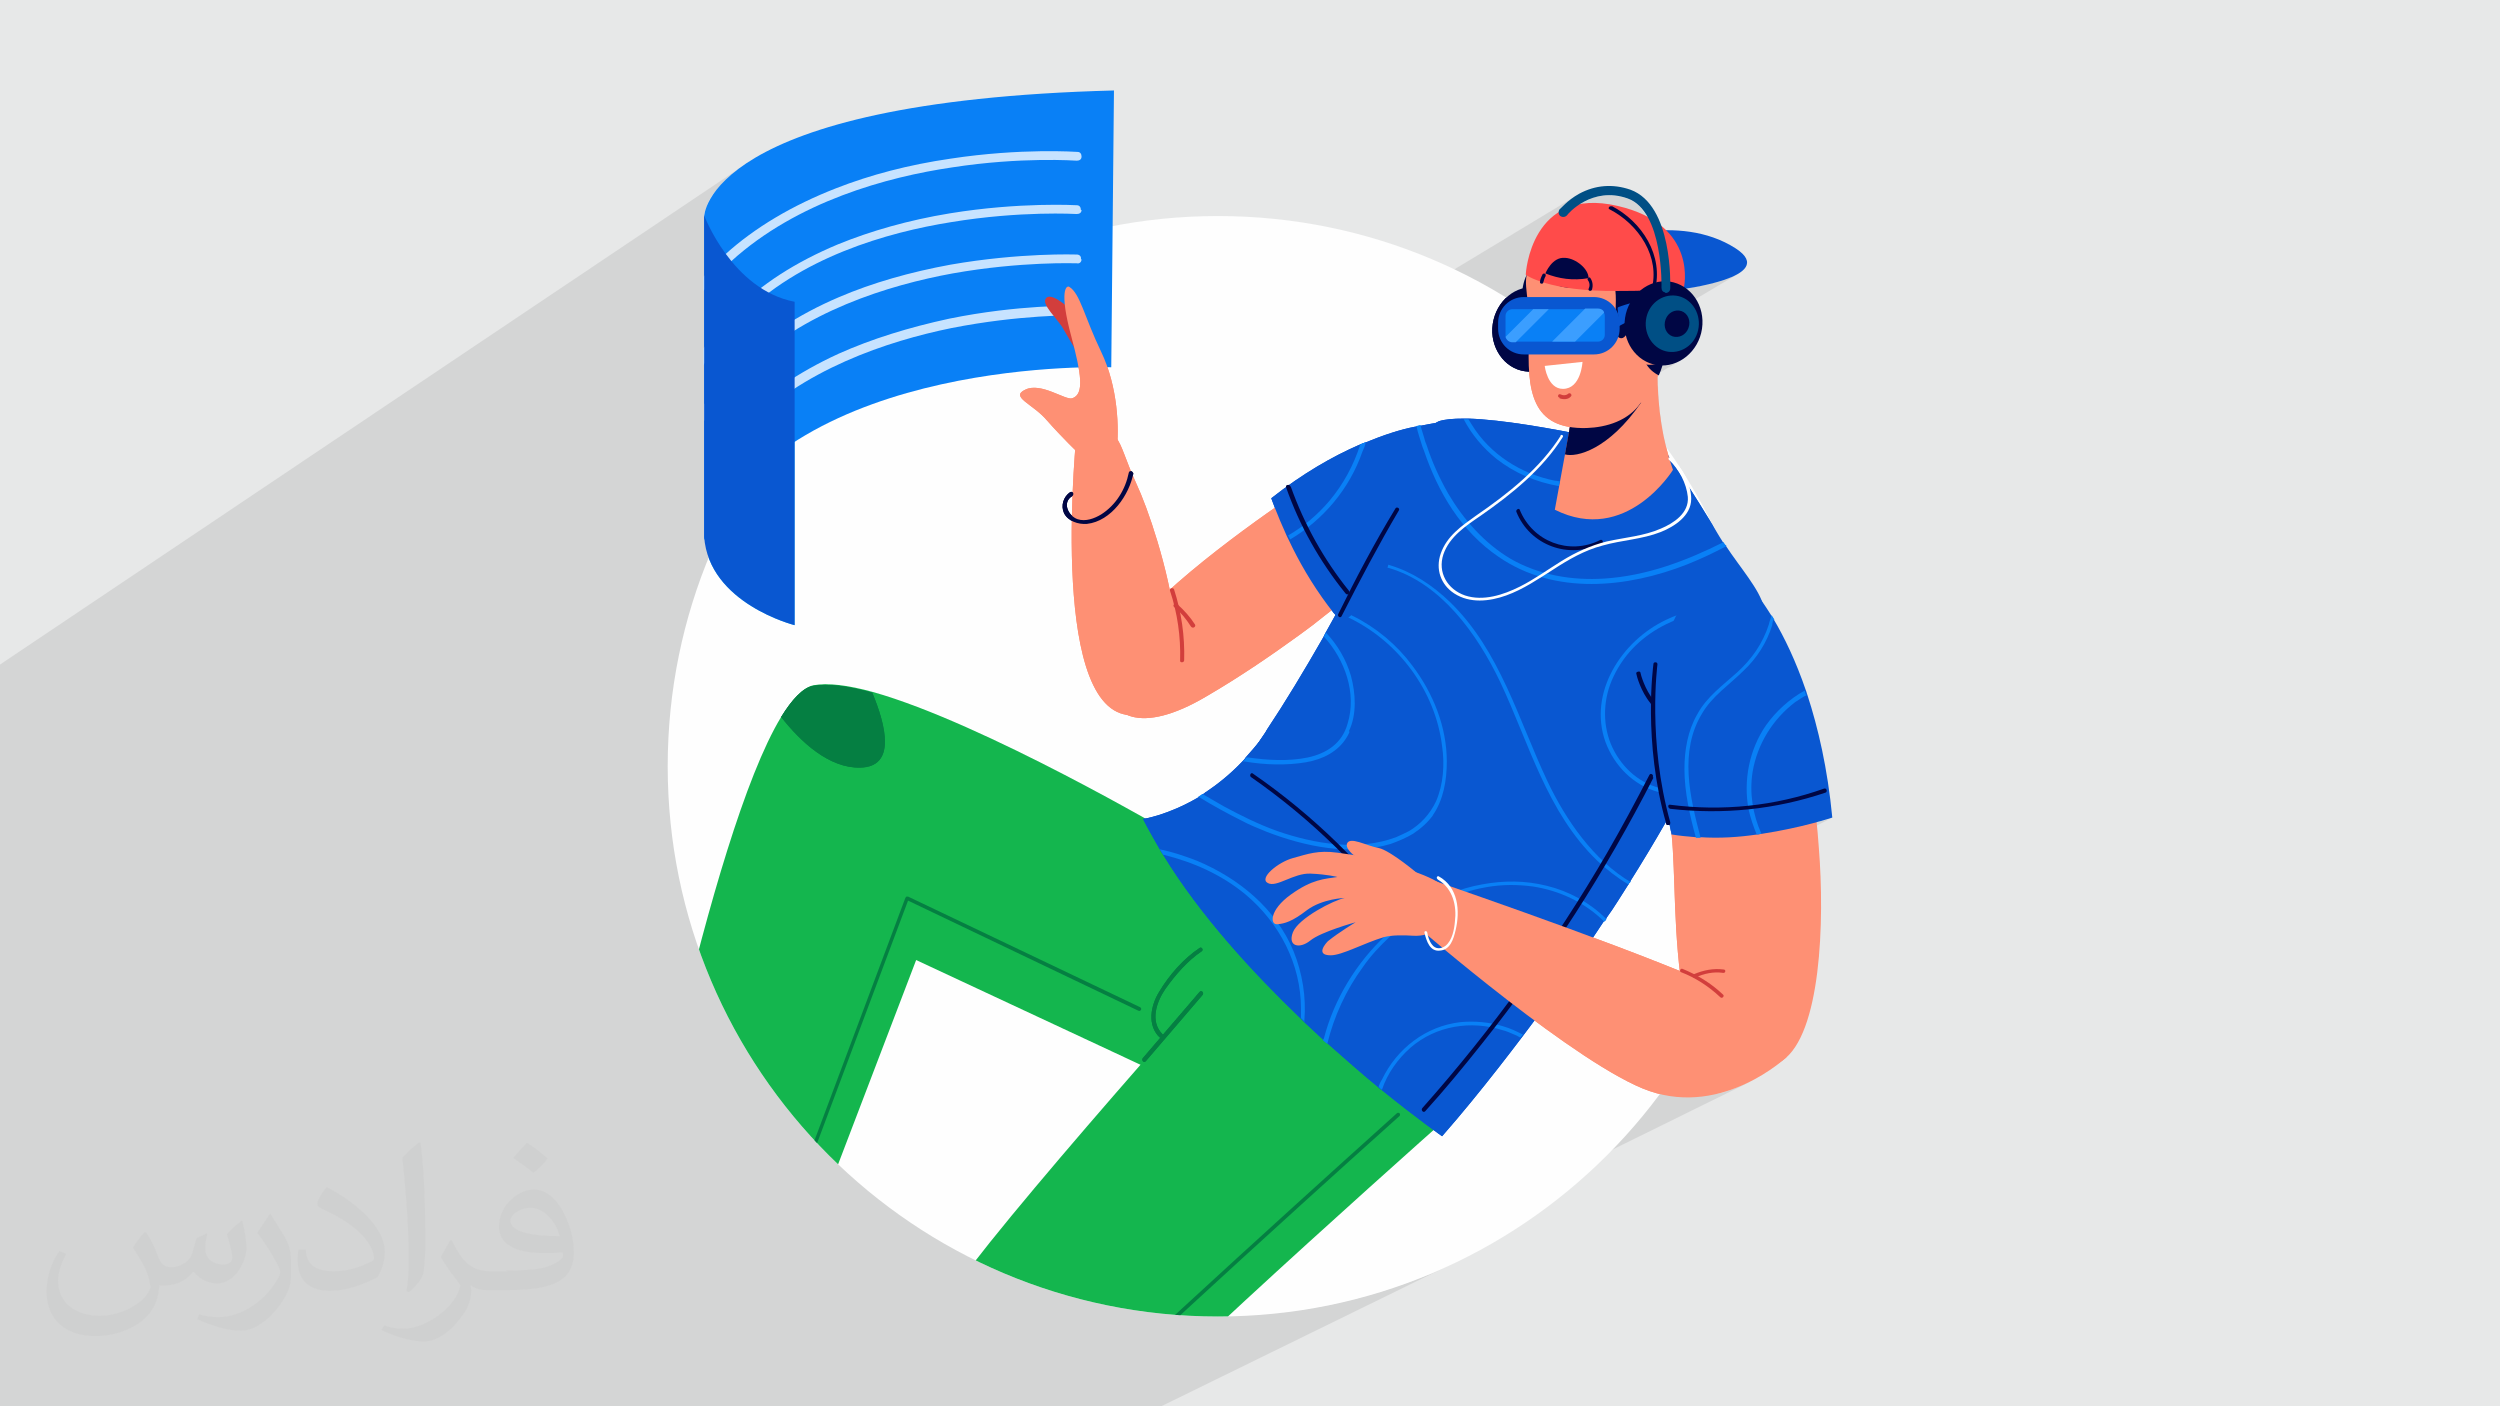 <?xml version="1.0" encoding="UTF-8"?>
<!DOCTYPE svg PUBLIC "-//W3C//DTD SVG 1.1//EN" "http://www.w3.org/Graphics/SVG/1.1/DTD/svg11.dtd">
<!-- Creator: CorelDRAW 2017 -->
<svg xmlns="http://www.w3.org/2000/svg" xml:space="preserve" width="3.703in" height="2.083in" version="1.1" style="shape-rendering:geometricPrecision; text-rendering:geometricPrecision; image-rendering:optimizeQuality; fill-rule:evenodd; clip-rule:evenodd"
viewBox="0 0 3703 2083"
 xmlns:xlink="http://www.w3.org/1999/xlink"
 enable-background="new 0 0 512.052 512.052">
 <defs>
  <style type="text/css">
   <![CDATA[
    .fil17 {fill:none}
    .fil3 {fill:#FEFEFE}
    .fil0 {fill:#E7E8E8}
    .fil7 {fill:#000644;fill-rule:nonzero}
    .fil16 {fill:#004F85;fill-rule:nonzero}
    .fil12 {fill:#057F42;fill-rule:nonzero}
    .fil10 {fill:#0957D1;fill-rule:nonzero}
    .fil13 {fill:#0980F6;fill-rule:nonzero}
    .fil11 {fill:#14B64E;fill-rule:nonzero}
    .fil6 {fill:#38C3FF;fill-rule:nonzero}
    .fil15 {fill:#3B9EFF;fill-rule:nonzero}
    .fil18 {fill:#C7E3FF;fill-rule:nonzero}
    .fil5 {fill:#D1D0F3;fill-rule:nonzero}
    .fil9 {fill:#D23E3C;fill-rule:nonzero}
    .fil8 {fill:#FE9074;fill-rule:nonzero}
    .fil14 {fill:#FF4B4A;fill-rule:nonzero}
    .fil4 {fill:white;fill-rule:nonzero}
    .fil2 {fill:#373435;fill-opacity:0.031}
    .fil1 {fill:#373435;fill-opacity:0.102}
   ]]>
  </style>
    <clipPath id="id0">
     <path d="M1804 320c450,0 815,365 815,815 0,450 -365,815 -815,815 -450,0 -815,-365 -815,-815 0,-450 365,-815 815,-815z"/>
    </clipPath>
 </defs>
 <g id="Layer_x0020_1">
  <polygon class="fil0" points="-1,0 3704,0 3704,2083 -1,2083 "/>
  <polygon class="fil1" points="904,2083 902,2083 865,2083 864,2083 856,2083 850,2083 847,2083 837,2083 836,2083 835,2083 833,2083 833,2083 828,2083 825,2083 823,2083 812,2083 794,2083 790,2083 789,2083 788,2083 787,2083 784,2083 762,2083 759,2083 754,2083 754,2083 753,2083 751,2083 751,2083 743,2083 742,2083 740,2083 739,2083 736,2083 735,2083 730,2083 722,2083 721,2083 718,2083 718,2083 717,2083 702,2083 698,2083 691,2083 690,2083 689,2083 667,2083 665,2083 656,2083 655,2083 654,2083 645,2083 640,2083 633,2083 632,2083 603,2083 595,2083 590,2083 580,2083 579,2083 575,2083 573,2083 564,2083 555,2083 554,2083 535,2083 534,2083 528,2083 527,2083 527,2083 526,2083 524,2083 524,2083 516,2083 515,2083 515,2083 513,2083 513,2083 508,2083 484,2083 476,2083 466,2083 462,2083 460,2083 456,2083 453,2083 442,2083 439,2083 435,2083 435,2083 434,2083 431,2083 428,2083 417,2083 398,2083 359,2083 347,2083 345,2083 309,2083 284,2083 274,2083 260,2083 253,2083 252,2083 237,2083 232,2083 226,2083 221,2083 220,2083 216,2083 216,2083 212,2083 186,2083 179,2083 177,2083 168,2083 161,2083 161,2083 160,2083 160,2083 160,2083 149,2083 148,2083 142,2083 140,2083 140,2083 137,2083 137,2083 135,2083 135,2083 133,2083 107,2083 107,2083 107,2083 107,2083 105,2083 103,2083 102,2083 98,2083 97,2083 97,2083 95,2083 91,2083 90,2083 64,2083 31,2083 30,2083 5,2083 3,2083 -1,2083 -1,2083 -1,2063 -1,2059 -1,2058 -1,2055 -1,2053 -1,2051 -1,2050 -1,2043 -1,2043 -1,2042 -1,2042 -1,2042 -1,2042 -1,2042 -1,2041 -1,2039 -1,2037 -1,2037 -1,2037 -1,2035 -1,2026 -1,2026 -1,2024 -1,2022 -1,2022 -1,2022 -1,2020 -1,2020 -1,2013 -1,2013 -1,2005 -1,2000 -1,1998 -1,1998 -1,1996 -1,1993 -1,1992 -1,1991 -1,1988 -1,1982 -1,1982 -1,1977 -1,1975 -1,1971 -1,1965 -1,1964 -1,1964 -1,1964 -1,1963 -1,1959 -1,1959 -1,1958 -1,1958 -1,1957 -1,1956 -1,1954 -1,1954 -1,1952 -1,1948 -1,1947 -1,1946 -1,1942 -1,1942 -1,1940 -1,1937 -1,1937 -1,1937 -1,1937 -1,1936 -1,1935 -1,1931 -1,1929 -1,1926 -1,1924 -1,1920 -1,1918 -1,1916 -1,1916 -1,1914 -1,1912 -1,1912 -1,1911 -1,1911 -1,1910 -1,1910 -1,1910 -1,1907 -1,1907 -1,1906 -1,1905 -1,1905 -1,1903 -1,1903 -1,1902 -1,1900 -1,1897 -1,1896 -1,1895 -1,1894 -1,1893 -1,1893 -1,1892 -1,1892 -1,1892 -1,1892 -1,1891 -1,1891 -1,1891 -1,1890 -1,1890 -1,1889 -1,1889 -1,1889 -1,1887 -1,1887 -1,1886 -1,1884 -1,1884 -1,1884 -1,1884 -1,1883 -1,1883 -1,1883 -1,1883 -1,1883 -1,1883 -1,1881 -1,1880 -1,1880 -1,1878 -1,1878 -1,1877 -1,1874 -1,1873 -1,1870 -1,1870 -1,1869 -1,1868 -1,1868 -1,1868 -1,1867 -1,1867 -1,1867 -1,1867 -1,1866 -1,1865 -1,1864 -1,1864 -1,1863 -1,1862 -1,1861 -1,1861 -1,1860 -1,1860 -1,1858 -1,1856 -1,1856 -1,1855 -1,1855 -1,1853 -1,1852 -1,1851 -1,1851 -1,1851 -1,1850 -1,1849 -1,1849 -1,1848 -1,1848 -1,1846 -1,1846 -1,1845 -1,1841 -1,1839 -1,1836 -1,1833 -1,1832 -1,1832 -1,1831 -1,1831 -1,1827 -1,1827 -1,1826 -1,1824 -1,1824 -1,1822 -1,1821 -1,1820 -1,1811 -1,1811 -1,1809 -1,1808 -1,1808 -1,1806 -1,1806 -1,1799 -1,1796 -1,1793 -1,1792 -1,1785 -1,1784 -1,1783 -1,1782 -1,1781 -1,1779 -1,1777 -1,1777 -1,1775 -1,1775 -1,1774 -1,1773 -1,1772 -1,1770 -1,1766 -1,1765 -1,1761 -1,1760 -1,1756 -1,1756 -1,1755 -1,1751 -1,1748 -1,1743 -1,1741 -1,1741 -1,1740 -1,1738 -1,1738 -1,1731 -1,1729 -1,1719 -1,1715 -1,1715 -1,1713 -1,1710 -1,1707 -1,1706 -1,1702 -1,1695 -1,1689 -1,1673 -1,1644 -1,1616 -1,1572 -1,1571 -1,1561 -1,1544 -1,1534 -1,1522 -1,1522 -1,1466 -1,1465 -1,1464 -1,1455 -1,1450 -1,1425 -1,1423 -1,1420 -1,1402 -1,1400 -1,1400 -1,1381 -1,1378 -1,1354 -1,1339 -1,1336 -1,1329 -1,1327 -1,1326 -1,1323 -1,1314 -1,1311 -1,1295 -1,1272 -1,1270 -1,1267 -1,1258 -1,1251 -1,1247 -1,1237 -1,1230 -1,1219 -1,1188 -1,1178 -1,1174 -1,1164 -1,1160 -1,1120 -1,1104 -1,1099 -1,1099 -1,1084 -1,1019 -1,1017 -1,985 1106,242 1094,250 1084,258 1075,266 1068,274 1062,281 1056,288 1052,294 1049,300 1047,305 1045,310 1044,314 1043,317 1043,319 1043,321 1043,321 1043,393 1129,335 1134,332 1139,329 1144,326 1149,323 1154,320 1160,317 1165,314 1170,311 1176,308 1181,305 1187,302 1192,300 1198,297 1204,294 1209,292 1215,289 1221,287 1227,284 1233,282 1239,279 1244,278 1248,276 1253,274 1258,272 1263,271 1268,269 1273,267 1278,266 1283,264 1288,262 1294,261 1299,259 1304,258 1309,256 1315,255 1320,253 1325,252 1331,251 1336,250 1341,248 1347,247 1352,246 1358,245 1363,243 1369,242 1375,241 1380,240 1386,239 1391,238 1397,237 1403,236 1409,235 1418,234 1428,233 1437,232 1447,230 1456,229 1465,229 1473,228 1482,227 1490,227 1498,226 1506,226 1514,225 1521,225 1528,225 1535,225 1541,224 1548,224 1553,224 1559,224 1564,224 1569,224 1573,224 1578,224 1581,225 1585,225 1588,225 1590,225 1592,225 1594,225 1595,225 1596,225 1596,225 1598,225 1599,226 1600,227 1601,228 1602,229 1602,230 1602,231 1602,232 1602,234 1602,235 1601,236 1600,237 1599,238 1493,306 1497,306 1505,305 1513,305 1520,304 1527,304 1534,304 1541,304 1547,304 1553,303 1558,303 1564,303 1568,303 1573,303 1577,304 1581,304 1584,304 1587,304 1590,304 1592,304 1594,304 1595,304 1596,304 1596,304 1597,304 1599,305 1600,306 1601,306 1601,307 1602,309 1602,310 1602,311 1602,313 1602,314 1601,315 1600,316 1599,317 1475,396 1483,395 1491,394 1499,394 1506,393 1514,392 1521,392 1528,391 1535,391 1541,391 1547,391 1553,390 1558,390 1564,390 1568,390 1573,390 1577,390 1581,390 1584,390 1587,390 1589,390 1591,390 1593,390 1594,390 1595,390 1595,390 1597,390 1598,390 1599,389 1461,477 1463,476 1472,475 1480,474 1488,473 1496,472 1502,472 1551,440 1556,439 1558,440 1581,425 1582,425 1583,425 1584,425 1587,427 1590,430 1593,433 1595,437 1597,441 1600,446 1602,452 1605,458 1607,464 1610,471 1613,478 1616,486 1619,494 1623,503 1627,512 1631,521 1633,526 1635,531 1637,536 1639,541 1640,544 1641,544 1645,544 1646,544 1641,547 1643,551 1644,556 1646,561 1647,566 1648,572 1649,577 1650,582 1651,587 1652,592 1653,597 1653,602 1654,607 1654,611 1655,616 1655,621 1655,625 1655,630 1656,634 1656,639 1656,643 1655,647 1655,651 1655,652 1657,654 1660,660 1662,666 1665,674 1669,683 1672,690 2333,291 2327,295 2322,299 2318,302 2315,305 2312,308 2311,310 2310,310 2309,311 2309,313 2309,314 2309,315 2309,317 2309,318 2310,319 2311,320 2341,302 2346,299 2353,296 2359,293 2367,291 2374,290 2383,289 2391,290 2401,291 2410,294 2415,296 2420,299 2424,302 2428,305 2431,309 2435,314 2438,318 2440,323 2443,328 2445,333 2447,339 2449,344 2451,350 2452,356 2454,361 2455,367 2456,373 2457,378 2458,384 2458,389 2459,394 2459,399 2459,404 2460,408 2460,411 2460,413 2487,429 2487,429 2488,429 2489,428 2491,428 2494,428 2497,427 2501,427 2505,426 2510,425 2515,424 2520,423 2526,422 2532,421 2537,419 2543,418 2549,416 2554,414 2560,412 2565,410 2570,408 2574,406 2503,448 2504,448 2506,451 2509,454 2511,458 2513,461 2514,465 2515,469 2516,473 2516,477 2516,481 2516,485 2515,490 2514,494 2512,498 2510,501 2508,505 2506,508 2503,511 2500,513 2497,516 2494,518 2464,535 2463,539 2462,542 2466,541 2472,541 2477,539 2483,538 2488,535 2458,552 2457,556 2455,556 2455,559 2455,564 2455,569 2456,574 2456,579 2456,584 2457,589 2457,594 2457,599 2458,604 2458,609 2459,614 2460,618 2460,623 2461,627 2462,632 2462,637 2463,641 2464,646 2465,650 2466,654 2467,659 2468,663 2469,667 2470,671 2472,675 2472,677 2473,676 2473,677 2472,677 2472,677 2473,680 2475,682 2478,685 2481,688 2483,691 2485,694 2488,697 2490,701 2492,704 2493,708 2495,712 2497,715 2498,719 2499,723 2500,727 2500,731 2501,734 2501,739 2501,743 2500,747 2498,751 2496,754 2494,758 2492,761 2489,764 2486,767 2483,769 2479,772 2476,774 2472,776 2443,792 2445,792 2450,790 2455,789 2460,787 2464,785 2468,783 2472,781 2476,779 2327,862 2330,863 2339,864 2348,864 2357,864 2367,864 2376,864 2385,863 2394,862 2403,861 2412,860 2421,858 2430,856 2439,854 2448,852 2456,850 2465,847 2474,844 2482,841 2491,838 2499,835 2503,834 2507,832 2510,831 2514,829 2518,828 2521,826 2525,824 2528,823 2532,821 2536,819 2539,818 2543,816 2546,814 2550,812 2554,810 2557,809 2215,998 2218,1004 2221,1011 2225,1019 2227,1024 2537,852 2533,855 2528,858 2524,861 2519,865 2515,868 2511,872 2507,877 2503,881 2500,886 2496,890 2493,896 2489,901 2486,906 2483,912 2480,918 2480,919 2481,918 2488,916 2494,913 2501,911 2508,909 2515,908 2522,906 2529,905 2536,904 2543,903 2550,902 2557,902 2564,901 2571,901 2578,901 2583,902 2587,902 2592,902 2596,902 2601,903 2605,903 2610,904 2615,905 2458,990 2457,995 2457,999 2622,909 2622,911 2622,913 2621,914 2621,916 2620,918 2620,920 2619,921 2619,923 2617,928 2615,933 2613,938 2611,943 2608,948 2606,953 2603,957 2600,962 2597,966 2594,970 2590,974 2587,979 2583,983 2580,986 2576,990 2572,994 2568,998 2564,1001 2560,1005 2556,1008 2552,1012 2547,1016 2543,1019 2540,1023 2536,1027 2532,1031 2528,1035 2525,1039 2522,1043 2518,1047 2515,1052 2513,1056 2510,1061 2508,1066 2506,1071 2504,1076 2502,1081 2500,1086 2499,1091 2498,1096 2497,1101 2496,1106 2495,1112 2495,1117 2494,1120 2675,1023 2671,1026 2667,1028 2663,1031 2659,1033 2655,1036 2651,1039 2647,1042 2643,1046 2640,1049 2636,1052 2633,1056 2630,1059 2627,1063 2624,1067 2621,1070 2618,1074 2613,1081 2609,1088 2605,1096 2602,1103 2599,1111 2596,1118 2594,1126 2592,1134 2591,1142 2590,1150 2589,1158 2589,1166 2589,1175 2589,1183 2590,1191 2591,1192 2597,1192 2604,1191 2611,1190 2618,1189 2625,1188 2632,1186 2639,1185 2647,1183 2654,1182 2661,1180 2668,1178 2675,1176 2682,1174 2688,1172 2695,1170 2702,1168 2704,1167 2705,1168 2705,1169 2706,1170 2706,1171 2706,1172 2705,1173 2704,1174 2600,1228 2601,1232 2603,1236 2604,1236 2605,1236 2606,1236 2607,1236 2608,1235 2608,1235 2609,1235 2610,1235 2610,1235 2621,1233 2632,1232 2642,1230 2651,1228 2660,1226 2669,1224 2677,1222 2684,1220 2691,1218 2697,1216 2702,1215 2706,1214 2710,1213 2712,1212 2714,1211 2714,1211 2480,1332 2481,1337 2481,1345 2481,1353 2482,1361 2482,1369 2482,1377 2483,1386 2484,1394 2484,1402 2485,1411 2486,1419 2487,1428 2488,1436 2490,1435 2489,1436 2489,1437 2488,1437 2488,1438 2489,1439 2490,1440 2494,1442 2498,1443 2502,1445 2504,1446 2509,1443 2508,1444 2508,1445 2507,1446 2508,1447 2508,1448 2509,1449 2509,1449 2510,1449 2511,1449 2516,1447 2521,1445 2526,1443 2531,1442 2536,1442 2541,1442 2547,1442 2552,1442 2553,1442 2523,1457 2525,1458 2528,1460 2532,1463 2535,1466 2539,1468 2542,1471 2545,1474 2548,1477 2549,1478 2550,1478 2551,1477 2499,1504 2501,1508 2504,1517 2507,1525 2510,1533 2513,1540 2517,1546 2521,1552 2525,1558 2529,1563 2534,1568 2538,1572 2543,1575 2548,1579 2553,1582 2558,1584 2563,1586 2568,1588 2573,1589 2579,1589 2584,1590 2590,1590 2595,1589 2601,1588 2606,1587 2612,1585 2618,1583 2623,1581 2543,1620 2548,1619 2556,1617 2564,1614 2572,1611 2579,1608 2586,1605 2593,1602 1899,1944 1928,1940 1968,1933 2007,1924 2046,1913 2084,1900 2121,1886 2157,1869 1720,2083 1617,2083 1605,2083 1505,2083 1350,2083 1346,2083 1342,2083 1302,2083 1288,2083 1287,2083 1262,2083 1252,2083 1251,2083 1251,2083 1227,2083 1219,2083 1186,2083 1184,2083 1165,2083 1165,2083 1148,2083 1139,2083 1134,2083 1132,2083 1132,2083 1127,2083 1119,2083 1103,2083 1053,2083 1050,2083 1040,2083 1031,2083 995,2083 989,2083 980,2083 980,2083 976,2083 959,2083 948,2083 939,2083 933,2083 908,2083 "/>
  <path class="fil2" d="M217 1826c7,11 12,21 16,32 3,7 5,19 21,19 5,0 11,-1 17,-5 7,-3 12,-9 14,-17l6 -21 15 -7 1 1c-2,8 -3,15 -3,21 0,18 15,24 27,24 7,0 13,-3 13,-10 0,-8 -4,-22 -8,-35 7,-7 14,-14 22,-20l1 1c4,15 6,30 6,40 0,10 -4,20 -8,27 -7,14 -20,25 -36,25 -12,0 -25,-6 -34,-17l-1 0c-9,11 -22,20 -43,20l-7 0c-1,14 -4,24 -9,33 -13,25 -50,42 -85,42 -49,0 -73,-28 -73,-66 0,-23 8,-45 19,-60l10 4c-7,14 -12,27 -12,40 0,35 29,52 62,52 31,0 68,-19 75,-42 -3,-25 -12,-36 -26,-59 4,-7 10,-15 17,-23l1 0 0 0 2 1 0 0zm564 -133l0 0c10,6 20,14 30,23 -6,8 -12,15 -21,21 -10,-8 -20,-15 -30,-22 7,-8 14,-15 20,-22l0 0 1 0zm5 96l0 0c-17,0 -30,11 -30,19 0,17 33,23 73,23 -5,-20 -22,-42 -43,-42zm-37 93l0 0c22,0 41,-1 55,-4 16,-4 30,-12 30,-18 0,-1 0,-3 -1,-5 -9,1 -19,1 -29,1 -29,0 -52,-7 -61,-23 -2,-4 -4,-10 -4,-15 0,-16 7,-32 19,-42 10,-9 21,-14 33,-14 20,0 37,17 48,43 6,14 11,30 11,51 0,14 -4,25 -12,34 -16,16 -45,21 -90,21l-20 0 -5 0c-11,0 -19,-2 -25,-7l-1 0c0,2 1,5 1,7 0,10 -3,23 -10,33 -20,30 -42,43 -60,43 -19,0 -42,-7 -63,-17l4 -7c7,3 16,5 29,5 34,0 78,-33 84,-64 -1,-2 -4,-6 -7,-10 -10,-12 -16,-22 -22,-32 5,-10 10,-18 14,-25l2 0c14,29 28,46 57,46l5 0 21 0 0 0 -3 -1 0 0zm-146 31l0 0 3 1c15,-14 22,-23 22,-35 1,-9 2,-22 2,-35 0,-50 -1,-104 -7,-151l-2 -1c-8,6 -18,15 -25,23 4,37 9,94 9,133l0 21c0,14 0,29 -3,43l1 1 0 0zm-151 -62l0 0 -10 0c-1,7 -1,12 -1,16 0,32 20,45 48,45 24,0 48,-9 70,-20 7,-12 11,-24 11,-38 0,-18 -10,-35 -25,-51 -17,-18 -40,-34 -60,-44l-2 0c-6,8 -13,19 -13,24 0,3 2,5 8,8 18,8 37,19 52,32 15,14 24,29 24,41 0,2 -2,4 -5,5 -18,9 -35,14 -55,14 -32,0 -41,-15 -41,-33l-1 1 0 0zm-52 -52l0 0 -1 0c-6,9 -12,18 -18,27 11,14 21,30 30,47 2,4 4,8 4,11 0,2 -1,6 -3,9 -17,32 -53,58 -89,58 -11,0 -20,-2 -28,-4l-3 7c25,11 46,17 65,17 13,0 26,-6 42,-20 20,-20 32,-41 32,-60l0 -24c0,-19 -6,-30 -13,-41l-18 -29 0 0 0 2 0 0z"/>
  <g id="_1715528574032">
   <path class="fil3" d="M1804 320c450,0 815,365 815,815 0,450 -365,815 -815,815 -450,0 -815,-365 -815,-815 0,-450 365,-815 815,-815z"/>
   <g style="clip-path:url(#id0)">
    <g>
     <g>
      <path id="1" class="fil4" d="M1650 134l-4 410c0,0 -470,-18 -603,256l0 -479c0,0 0,-171 607,-187z"/>
      <path class="fil5" d="M1602 232c0,4 -3,6 -7,6 -1,0 -82,-6 -185,10 -95,14 -229,50 -327,139 -16,14 -29,29 -41,44l0 -21c10,-12 20,-23 32,-33 44,-40 100,-73 164,-98 51,-20 108,-35 170,-44 105,-16 187,-10 188,-10 4,0 6,3 6,7z"/>
      <path class="fil5" d="M1602 311c0,4 -3,6 -7,6 -1,0 -83,-5 -186,12 -94,15 -225,52 -313,142 -22,22 -40,46 -54,70l0 -25c13,-19 28,-37 45,-54 40,-41 92,-74 154,-100 49,-20 105,-36 166,-46 104,-17 188,-12 188,-12 4,0 6,3 6,7z"/>
      <path class="fil5" d="M1602 384c0,4 -3,7 -7,6 -1,0 -83,-3 -184,15 -93,17 -223,56 -311,145 -23,24 -42,48 -57,74l0 -25c14,-21 30,-40 47,-58 40,-41 92,-75 153,-101 49,-21 105,-37 165,-48 103,-18 186,-15 187,-15 4,0 7,3 6,7z"/>
      <path class="fil5" d="M1600 460c0,4 -3,7 -7,7 -1,0 -83,-1 -184,19 -93,19 -222,61 -308,152 -23,24 -41,49 -55,75l-1 -25c13,-21 29,-41 46,-59 39,-42 90,-77 151,-105 49,-22 104,-39 164,-52 103,-21 186,-19 187,-19 4,0 7,3 7,7z"/>
      <path class="fil6" d="M1177 446l0 480c0,0 -127,-32 -134,-131l0 -476c0,0 41,110 134,128z"/>
      <path class="fil7" d="M2211 480c-5,34 17,66 48,70 32,5 61,-20 66,-54 5,-34 -17,-66 -48,-70 -32,-5 -61,20 -66,54z"/>
      <path class="fil8" d="M1595 638c0,0 -43,406 75,421 137,18 47,-271 13,-343 -33,-72 -17,-82 -88,-79z"/>
      <path class="fil7" d="M1679 700c-6,33 -33,72 -69,76 -13,1 -28,-4 -34,-16 -5,-11 -1,-24 9,-31 4,-2 7,3 3,6 -15,9 -6,29 8,34 12,4 25,-1 35,-7 22,-14 36,-37 41,-62 1,-4 7,-2 6,2z"/>
      <path class="fil9" d="M1593 465c0,0 -33,-33 -43,-24 -10,9 18,32 26,48 9,16 34,57 34,57l-18 -81z"/>
      <path class="fil8" d="M1598 672c0,0 -25,-24 -47,-49 -21,-25 -56,-35 -32,-46 23,-11 59,16 69,13 19,-6 13,-38 -1,-91 -19,-70 -7,-77 -3,-74 16,10 22,44 47,96 25,52 27,114 23,147 0,0 -32,7 -56,4z"/>
      <polygon class="fil8" points="1140,1836 1052,2074 955,2062 999,1779 "/>
      <path class="fil10" d="M740 2178c-10,17 -9,30 -9,30l300 20c7,-13 11,-26 13,-38 8,-38 -1,-68 8,-81 27,-37 5,-51 5,-51 -7,-13 -42,8 -61,8 -19,0 -36,-41 -41,-43 -5,-2 -14,38 -28,61 -14,23 -94,33 -147,58 -22,10 -34,23 -41,35z"/>
      <path class="fil4" d="M877 2103c11,0 20,5 26,14 2,3 -3,7 -6,3 -5,-7 -12,-11 -21,-11 -4,0 -4,-6 0,-6z"/>
      <path class="fil4" d="M860 2110c9,2 16,6 22,13 3,3 -2,7 -5,4 -5,-6 -12,-10 -20,-11 -4,-1 -2,-7 2,-6z"/>
      <path class="fil4" d="M838 2115c9,3 17,7 23,14 3,3 -2,7 -5,4 -6,-6 -12,-10 -20,-12 -4,-1 -2,-7 2,-6z"/>
      <path class="fil4" d="M740 2178c-10,17 -9,30 -9,30l300 20c7,-13 11,-26 13,-38l-304 -13z"/>
      <path class="fil4" d="M1046 2139c-50,-9 -98,16 -122,61 -2,4 -7,0 -5,-3 25,-47 76,-73 129,-63 4,1 2,7 -2,6z"/>
      <path class="fil4" d="M937 2173c-59,-2 -118,-4 -177,-6 -4,0 -4,-7 0,-6 59,2 118,4 177,6 4,0 4,7 0,6z"/>
      <path class="fil11" d="M1157 1062c-107,176 -222,790 -222,790l226 83 196 -513 377 176c135,-103 160,-220 2,-363 0,0 -279,-164 -443,-210 -36,-10 -67,-14 -88,-10 -15,3 -31,20 -47,46z"/>
      <path class="fil12" d="M1157 1062c29,37 71,76 117,75 54,-1 38,-63 18,-111 -36,-10 -67,-14 -88,-10 -15,3 -31,20 -47,46z"/>
      <polygon class="fil12" points="1182,1899 923,1809 903,1881 1164,1972 "/>
      <path class="fil12" d="M1136 1880c0,0 0,0 1,0 2,1 3,0 4,-2l204 -544 341 163c2,1 3,0 4,-1 1,-2 0,-3 -1,-4l-344 -164c-1,0 -2,0 -2,0 -1,0 -1,1 -2,2l-205 547c-1,1 0,3 1,4z"/>
      <polygon class="fil8" points="1386,2714 1315,2944 1221,2915 1240,2680 "/>
      <path class="fil10" d="M1231 2832c-13,2 -22,14 -21,27 1,15 1,39 -14,61 -23,36 -125,128 -130,179 -5,51 86,69 155,-2 69,-71 109,-93 122,-137 14,-44 0,-105 0,-105l-11 14c0,0 -49,18 -56,-14 -4,-20 -27,-26 -45,-23z"/>
      <path class="fil4" d="M1301 3017c-1,-22 0,-43 8,-64 9,-24 24,-44 43,-60 3,-3 -1,-7 -4,-4 -20,16 -35,37 -44,61 -8,22 -10,44 -9,68 0,4 7,4 6,0z"/>
      <path class="fil4" d="M1297 2986c0,3 -1,6 -1,10 -2,2 -4,5 -7,7 -19,20 -39,39 -58,58 -18,18 -35,38 -56,52 -20,13 -44,22 -69,17 -20,-4 -37,-17 -44,-36 -1,-4 5,-5 6,-2 9,25 36,36 61,33 25,-3 46,-18 64,-34 17,-16 34,-34 50,-51 18,-18 36,-35 53,-54z"/>
      <path class="fil4" d="M1132 2995c16,-4 31,4 35,20 1,4 7,2 6,-2 -5,-19 -24,-29 -43,-24 -4,1 -2,7 2,6z"/>
      <path class="fil4" d="M1150 2977c16,-4 31,4 35,20 1,4 7,2 6,-2 -5,-19 -24,-29 -43,-24 -4,1 -2,7 2,6z"/>
      <path class="fil4" d="M1166 2960c16,-4 31,4 35,20 1,4 7,2 6,-2 -5,-19 -24,-29 -43,-24 -4,1 -2,7 2,6z"/>
      <path class="fil4" d="M1180 2943c16,-4 31,4 35,20 1,4 7,2 6,-2 -5,-19 -24,-29 -43,-24 -4,1 -2,7 2,6z"/>
      <path class="fil11" d="M1399 1931c-9,16 -21,52 -35,99 -64,223 -164,713 -164,713l235 88c0,0 188,-683 213,-713 67,-83 528,-491 528,-491l-289 -273c0,0 -370,411 -469,549 -9,12 -15,22 -19,29z"/>
      <path class="fil12" d="M1399 1931c-9,16 -21,52 -35,99 42,22 113,50 148,17 53,-50 -52,-121 -94,-145 -9,12 -15,22 -19,29z"/>
      <path class="fil12" d="M1781 1474c-28,33 -56,65 -84,98 -3,3 -7,-2 -4,-5 28,-33 56,-65 84,-98 3,-3 7,2 4,5z"/>
      <path class="fil12" d="M1718 1537c-19,-18 -14,-47 -1,-68 15,-25 36,-49 60,-65 3,-2 6,3 3,5 -21,14 -39,35 -54,56 -13,19 -23,48 -4,67 3,3 -2,7 -5,4z"/>
      <path class="fil12" d="M1415 2763c0,0 1,0 1,0 2,0 3,-1 4,-2 2,-6 160,-639 179,-669 19,-30 469,-435 474,-439 1,-1 1,-3 0,-4 -1,-1 -3,-1 -4,0 -19,17 -456,410 -475,440 -19,31 -173,644 -180,670 0,1 0,3 1,3z"/>
      <polygon class="fil12" points="1464,2790 1193,2680 1174,2748 1444,2855 "/>
      <path class="fil10" d="M2613 912c-55,147 -130,285 -198,393 -1,2 -2,3 -3,5 -11,17 -21,34 -32,49 -1,2 -2,4 -4,5 -34,52 -65,94 -87,124 0,0 -1,1 -1,1 -15,20 -26,34 -32,42 -2,2 -3,4 -4,5 -1,1 -1,2 -1,2l-9 -7c0,0 0,0 0,0l-17 -13 -166 -130 -5 -4 -215 -169 -27 -21c0,0 0,0 0,0l-27 -21 0 0c0,0 0,0 0,0 13,3 33,-14 58,-45 2,-2 3,-4 5,-6 7,-9 15,-20 22,-31 0,0 0,0 0,0 0,0 0,0 0,0 2,-3 5,-7 7,-11 26,-39 55,-87 83,-136 1,-2 2,-4 3,-6 5,-9 10,-18 15,-27 1,-1 1,-2 2,-3l0 0c1,-2 2,-4 3,-6 12,-23 24,-45 36,-67 1,-2 2,-4 3,-6 36,-69 67,-131 84,-167 1,-3 3,-6 4,-8 5,-10 8,-16 9,-20 2,-4 6,-7 12,-10 9,-3 21,-4 37,-4 2,0 5,0 7,0 99,3 294,52 294,52 0,0 38,55 78,123 2,3 3,5 5,8 1,2 2,4 4,5 21,32 51,66 56,90 1,2 1,4 1,6 0,3 0,5 -1,8z"/>
      <path class="fil13" d="M2415 1305c-1,2 -2,3 -3,5 -17,-10 -32,-22 -46,-35 -75,-72 -101,-174 -144,-265 -34,-71 -88,-147 -166,-169l0 0c-11,-3 -23,-5 -35,-6 -1,0 -2,0 -3,0 -4,0 -4,-7 0,-6 2,0 4,0 6,1 11,1 23,3 34,7 34,10 64,30 90,55 74,72 101,174 144,265 27,57 68,117 124,150z"/>
      <path class="fil10" d="M2343 1415c0,0 -21,30 -53,74 0,0 -1,1 -1,1 -40,54 -96,128 -153,193 0,0 -37,-26 -90,-69 -2,-1 -4,-3 -5,-4 -22,-18 -47,-40 -73,-63 -2,-2 -4,-3 -6,-5 -10,-9 -19,-18 -29,-27 -2,-2 -4,-4 -6,-6 -72,-69 -149,-153 -203,-241 -2,-3 -3,-5 -5,-8 -9,-16 -18,-31 -26,-47 0,0 36,-5 82,-32 2,-1 4,-2 6,-4 1,-1 3,-2 4,-3 0,0 0,0 0,0 18,-12 37,-27 55,-46 2,-2 4,-4 5,-6 8,-9 17,-19 25,-30 0,0 0,0 0,0 0,0 0,0 0,0 2,-3 5,-7 7,-11l59 42 7 5 144 104 6 4 103 75 7 5 139 100z"/>
      <path class="fil13" d="M2256 1532c-2,2 -3,4 -4,5 -3,-2 -7,-4 -10,-5 0,0 0,0 0,0 -5,-2 -11,-5 -16,-6 -47,-15 -99,-7 -137,26 -19,17 -34,38 -42,62 -2,-1 -4,-3 -5,-4 1,-4 3,-8 5,-11 22,-46 65,-79 116,-85 21,-2 43,0 63,6 11,3 21,8 31,13z"/>
      <path class="fil13" d="M2380 1360c-1,2 -2,4 -4,5 -28,-28 -66,-46 -106,-52 -23,-3 -45,-3 -68,1 -53,9 -104,37 -144,74 -14,13 -28,28 -39,44 -25,34 -43,73 -53,114 -2,-2 -4,-3 -6,-5 0,-1 0,-2 1,-3 15,-58 48,-112 92,-153 27,-25 58,-46 92,-60 16,-7 33,-12 50,-15 32,-6 64,-6 96,2 33,8 64,25 88,49z"/>
      <path class="fil13" d="M2123 1207c-8,11 -18,20 -30,28 -10,6 -22,11 -33,15 -60,18 -127,4 -184,-18 -12,-5 -25,-10 -36,-16 -22,-11 -44,-23 -65,-36 2,-1 4,-2 6,-4 10,6 21,12 31,18 0,0 0,0 0,0 26,14 52,27 80,37 55,19 120,30 176,9 7,-3 13,-6 19,-9 17,-10 31,-25 40,-44 11,-25 13,-55 9,-82 -10,-82 -65,-155 -138,-190 -6,-3 -11,-5 -17,-7l0 0c-2,-1 -4,-1 -6,-2l0 0c-2,-3 -5,-6 -7,-9 5,2 11,4 16,6 7,3 13,5 19,9 35,17 66,43 89,74 31,41 51,91 51,142 0,28 -5,57 -21,80z"/>
      <path class="fil7" d="M1856 1146c90,62 168,139 233,227 2,3 -2,8 -5,4 -64,-88 -142,-164 -231,-226 -3,-2 0,-8 3,-5z"/>
      <path class="fil7" d="M2372 805c-48,24 -106,3 -126,-47 -1,-3 4,-6 5,-3 19,47 73,68 119,45 3,-2 6,3 3,5z"/>
      <path class="fil7" d="M2050 722c-25,50 -46,102 -71,152 -2,4 -7,0 -5,-3 25,-50 46,-102 71,-152 2,-4 7,0 5,3z"/>
      <path class="fil8" d="M2478 696c0,0 -69,112 -175,59l18 -98 8 -44 6 -31 120 -33c0,57 8,105 23,147z"/>
      <path class="fil7" d="M2431 596c-48,70 -96,82 -113,77l11 -61 101 -16z"/>
      <path class="fil7" d="M2263 404c0,0 -27,42 16,89l-16 -89z"/>
      <path class="fil8" d="M2465 514c0,5 0,10 -1,14 -1,10 -4,19 -8,28 -6,12 -14,25 -26,41 -18,26 -50,36 -80,37 -81,2 -89,-53 -85,-136 3,-52 -12,-80 0,-100l0 0c1,-1 2,-2 3,-3 21,-22 49,-34 79,-36 6,0 11,0 17,0 1,0 2,0 4,0 0,0 1,0 1,0 1,0 3,0 4,0 1,0 2,0 3,0 2,0 4,0 6,1 65,7 82,46 85,85 2,26 -2,53 -2,69z"/>
      <path class="fil7" d="M2349 486c-6,-1 -11,1 -14,6 -2,4 -8,0 -6,-3 4,-7 13,-11 21,-9 4,1 2,7 -2,6z"/>
      <path class="fil7" d="M2295 495c-3,-5 -8,-7 -14,-6 -4,1 -6,-6 -2,-6 9,-1 16,2 22,9 2,3 -3,7 -6,3z"/>
      <path class="fil9" d="M2380 508c0,4 -7,8 -15,8 -9,0 -15,-3 -15,-8 0,-4 7,-8 15,-8 9,0 15,3 15,8z"/>
      <path class="fil9" d="M2265 519c3,2 7,3 12,3 8,0 15,-4 15,-8 0,-4 -7,-8 -15,-8 -5,0 -9,1 -12,3l0 10z"/>
      <path class="fil7" d="M2340 461c5,-2 12,-2 15,4 1,4 5,6 9,5 3,-1 6,-5 5,-9 -5,-13 -19,-19 -32,-14 -4,1 -6,5 -5,9 1,3 5,6 9,5z"/>
      <path class="fil7" d="M2280 467c4,-5 9,-7 15,-5 9,2 12,-11 4,-14 -11,-3 -21,1 -29,9 -6,7 4,17 10,10z"/>
      <path class="fil7" d="M2304 513c2,1 8,4 16,4 1,0 2,-1 2,-2 0,-1 -1,-2 -2,-2 -6,0 -10,-1 -12,-2 7,-8 8,-23 8,-23 0,-1 -1,-2 -2,-2 -1,0 -2,1 -2,2 0,0 -1,16 -9,23 0,0 -1,1 -1,2 0,1 0,1 1,2 0,0 0,0 1,1z"/>
      <path class="fil7" d="M2437 537c11,0 21,-3 28,-9 -1,10 -4,19 -8,28 -8,-4 -15,-10 -20,-19z"/>
      <path class="fil7" d="M2449 445c-32,9 -35,64 -51,55 -17,-9 27,-76 -16,-73 -42,3 -30,-3 -50,-1 -33,3 -53,-23 -67,-27 1,-1 2,-2 3,-3 21,-22 49,-34 79,-36 6,0 11,0 17,0 1,0 2,0 4,0 0,0 1,0 1,0 1,0 3,0 4,0 1,0 2,0 3,0 2,0 4,0 6,1 65,7 82,46 85,85 -5,-2 -11,-2 -18,0z"/>
      <path class="fil7" d="M2398 499c17,9 19,-46 51,-55 7,-2 13,-2 18,0 2,26 -2,53 -2,69 0,5 0,9 -1,14 12,-34 26,-73 28,-90 1,-3 1,-7 1,-10 -1,-1 -2,-2 -2,-2 -3,-3 -7,-6 -11,-9 -7,-4 -14,-6 -21,-8 -25,-6 -53,-3 -73,1 16,21 -1,82 12,90z"/>
      <path class="fil4" d="M2288 542c0,0 19,-2 56,-6 0,0 -2,40 -29,40 -23,0 -27,-34 -27,-34z"/>
      <path class="fil9" d="M2310 590c6,2 13,2 17,-3 2,-2 -1,-6 -4,-4 -3,3 -8,3 -12,1 -3,-1 -5,4 -1,5z"/>
      <path class="fil8" d="M2411 517c-4,-13 -2,-27 5,-39 10,-15 27,-38 45,-36 25,3 28,26 26,49 -2,23 -17,53 -49,49 -16,-2 -24,-12 -27,-23z"/>
      <path class="fil7" d="M2441 513c-1,-10 -2,-20 1,-29 3,-8 12,-20 23,-17 4,1 6,-4 2,-5 -10,-3 -20,3 -26,11 -9,12 -9,27 -7,41 1,4 6,3 6,-1z"/>
      <path class="fil8" d="M1640 1001c-2,64 51,87 146,31 50,-29 98,-62 138,-91 14,-10 27,-20 38,-29 44,-34 72,-59 72,-59l-89 -139c0,0 -12,8 -32,21 -10,7 -22,15 -36,25 -89,63 -235,176 -238,241z"/>
      <path class="fil9" d="M1739 873c11,34 16,69 15,105 0,4 -7,4 -6,0 1,-35 -4,-70 -15,-103 -1,-4 5,-5 6,-2z"/>
      <path class="fil9" d="M1744 895c10,9 19,19 26,30 2,3 -3,7 -6,3 -7,-11 -15,-21 -25,-29 -3,-3 2,-7 5,-4z"/>
      <path class="fil10" d="M2164 622c-8,1 -16,4 -24,8 -4,3 -9,6 -13,9 -4,4 -8,8 -12,14 -1,2 -2,3 -3,5 -1,2 -2,3 -2,5 0,1 -1,2 -1,3 -13,31 -22,86 -52,169 -1,2 -1,4 -2,6l0 0c-4,12 -9,25 -15,38 -15,13 -28,24 -37,31 -2,2 -4,3 -6,5 -5,4 -9,7 -9,7 -3,-4 -7,-7 -10,-11 -1,-2 -3,-3 -4,-5l0 0c-2,-3 -5,-6 -7,-9 -24,-32 -44,-67 -58,-97 -1,-2 -2,-4 -3,-6 -15,-33 -23,-56 -23,-56 47,-37 91,-62 130,-79 3,-1 5,-2 8,-3 29,-12 54,-20 75,-24 2,0 4,-1 6,-1 11,-2 20,-4 28,-5 20,-3 32,-2 32,-2l0 0z"/>
      <path class="fil10" d="M2487 429c0,0 150,-18 84,-61 -85,-55 -204,-9 -204,-9l120 69z"/>
      <path class="fil14" d="M2260 407c0,0 33,25 136,24 69,0 98,-4 98,-4 0,0 23,-94 -98,-122 -129,-30 -136,101 -136,101zm59 -25l0 0c15,1 34,16 34,30 -23,4 -44,1 -64,-7 0,0 10,-25 29,-23z"/>
      <path class="fil7" d="M2387 305c45,23 78,74 64,126 -1,3 -5,2 -5,-1 14,-49 -19,-98 -62,-120 -3,-1 0,-6 3,-4z"/>
      <path class="fil7" d="M2355 411c4,5 5,12 3,18 -1,3 -6,2 -5,-1 2,-4 2,-9 -1,-13 -2,-2 2,-6 4,-3z"/>
      <path class="fil7" d="M2290 408c-2,3 -3,6 -4,10 0,3 -5,3 -5,0 0,-4 2,-8 4,-12 2,-2 6,0 4,3z"/>
      <path class="fil10" d="M2361 525l-104 0c-21,0 -38,-17 -38,-38l0 -9c0,-21 17,-38 38,-38l104 0c21,0 38,17 38,38l0 9c0,21 -17,38 -38,38z"/>
      <path class="fil13" d="M2377 468l0 28c0,6 -5,10 -10,10l-127 0c-5,0 -9,-4 -10,-8 0,-1 0,-1 0,-2l0 -28c0,-6 5,-10 10,-10l127 0c4,0 8,2 9,6 1,1 1,3 1,5z"/>
      <path class="fil15" d="M2376 463l-43 43 -34 0 49 -49 19 0c4,0 8,2 9,6z"/>
      <path class="fil15" d="M2294 458l-49 49 -5 0c-5,0 -9,-4 -10,-8l41 -41 24 0z"/>
      <path class="fil10" d="M2397 455c0,0 30,-12 52,-10 0,0 -16,5 -28,26l-23 12 -2 -27z"/>
      <path class="fil7" d="M2521 487c-5,34 -35,58 -66,54 -32,-5 -53,-36 -48,-70 5,-34 35,-58 66,-54 32,5 53,36 48,70z"/>
      <path class="fil16" d="M2516 485c-3,23 -23,39 -45,36 -21,-3 -36,-24 -33,-47 3,-23 23,-39 45,-36 21,3 36,24 33,47z"/>
      <path class="fil7" d="M2502 482c-2,11 -11,18 -21,17 -10,-1 -17,-11 -15,-22 2,-11 11,-18 21,-17 10,1 17,11 15,22z"/>
      <path class="fil16" d="M2466 434c0,0 1,0 1,0 4,0 7,-3 7,-7 0,-5 4,-123 -59,-146 -26,-9 -52,-7 -76,6 -18,10 -28,23 -29,23 -2,3 -2,7 1,10 3,2 7,2 10,-1 1,-2 37,-44 90,-25 53,19 50,131 50,132 0,4 2,7 6,7z"/>
      <path class="fil13" d="M2023 655c-1,5 -3,10 -5,14 -19,55 -58,101 -107,130 -1,-2 -2,-4 -3,-6 23,-13 44,-31 61,-51 21,-25 36,-53 46,-84 3,-1 5,-2 8,-3z"/>
      <path class="fil7" d="M1912 721c20,56 49,108 86,154 3,3 -2,8 -5,4 -38,-47 -68,-100 -88,-157 -1,-4 5,-5 6,-2z"/>
      <path class="fil13" d="M2311 713c-3,0 -5,-1 -8,-1 -50,-10 -96,-39 -123,-83 -2,-3 -3,-5 -5,-8 -2,0 -5,0 -7,0 12,23 29,43 49,59 27,21 58,34 92,40 0,-2 1,-4 1,-6z"/>
      <path class="fil13" d="M2557 809c-19,10 -38,19 -58,27 -89,35 -196,46 -279,-11 -56,-38 -90,-96 -111,-158 -1,-2 -1,-3 -2,-5 -3,-10 -7,-21 -9,-31 2,0 4,-1 6,-1 2,8 5,16 7,24 1,2 1,3 2,5 8,25 19,49 32,72 23,39 54,74 93,97 42,24 91,32 138,29 63,-4 121,-26 177,-54 1,2 2,4 4,5z"/>
      <path class="fil7" d="M2072 756c-30,51 -58,104 -85,157 -2,3 -6,0 -5,-3 26,-53 54,-106 85,-157 2,-3 7,0 5,3z"/>
      <path class="fil13" d="M1999 1084c-10,23 -31,37 -55,43 -3,1 -6,1 -9,2 -30,5 -61,4 -91,-1 -1,0 -2,0 -3,0 0,0 0,0 0,0 2,-2 4,-4 5,-6 1,0 1,0 2,0 0,0 0,0 1,0 28,4 59,6 88,0 0,0 0,0 0,0 28,-6 51,-21 59,-50 14,-45 -4,-95 -35,-129 1,-2 2,-4 3,-6 17,18 30,40 37,64 7,26 9,57 -3,82z"/>
      <path class="fil13" d="M1933 1514c-2,-2 -4,-4 -6,-6 0,-4 0,-9 0,-14 0,-66 -32,-127 -82,-169 -35,-29 -77,-48 -122,-59 -2,-3 -3,-5 -5,-8 19,4 37,10 55,17 62,26 117,71 143,134 13,32 19,68 16,103z"/>
      <path class="fil4" d="M2312 645c-31,49 -78,86 -126,119 -21,15 -43,30 -52,56 -8,23 0,46 20,59 23,15 52,12 77,3 25,-9 47,-24 69,-38 23,-15 47,-29 74,-36 28,-8 58,-9 86,-20 20,-8 45,-24 45,-49 0,-22 -13,-46 -30,-61 -2,-2 -5,1 -3,3 15,14 26,35 28,55 2,24 -21,39 -40,47 -25,11 -53,13 -80,19 -24,6 -46,16 -67,29 -21,13 -40,27 -62,38 -24,12 -54,22 -81,13 -26,-9 -41,-34 -32,-61 9,-26 33,-42 55,-57 46,-32 92,-69 122,-117 1,-2 -2,-4 -4,-2z"/>
      <path class="fil13" d="M2615 905c-12,-2 -24,-3 -37,-3 -75,-2 -154,28 -188,100 -15,31 -17,68 -4,100 13,31 39,57 72,65 4,1 2,7 -2,6 -37,-10 -65,-39 -78,-74 -26,-73 24,-150 90,-181 46,-22 97,-25 146,-18 1,2 1,4 1,6z"/>
      <path class="fil7" d="M2449 1152c-71,139 -156,271 -254,394 -27,34 -55,68 -84,100 -3,3 -7,-2 -4,-5 103,-116 195,-243 273,-377 22,-38 43,-77 63,-116 2,-4 7,0 5,3z"/>
      <path class="fil8" d="M2469 1172c0,0 2,18 5,48 1,5 1,10 2,16 6,59 2,151 18,244 20,110 88,131 146,91 57,-39 63,-205 54,-316 -2,-29 -5,-54 -7,-70 -2,-14 -3,-22 -3,-22l-215 10z"/>
      <path class="fil8" d="M2646 1566c0,0 -93,88 -203,50 -104,-36 -343,-243 -343,-243l5 -75c0,0 268,91 414,153l127 114z"/>
      <path class="fil8" d="M2150 1342c-3,27 -29,46 -57,44 -15,-1 -31,-1 -43,2 -30,9 -62,27 -79,27 -24,0 -6,-19 -4,-21 16,-13 41,-28 41,-28 0,0 -51,14 -67,27 -16,13 -34,9 -26,-12 8,-21 61,-48 77,-51 0,0 -33,1 -56,18 -22,17 -33,20 -44,21 -11,1 -12,-21 20,-44 32,-23 50,-23 69,-26 0,0 -15,-4 -40,-5 -25,-1 -50,21 -63,14 -14,-7 15,-31 37,-37 22,-6 37,-12 66,-8 29,4 56,8 73,15 17,6 79,21 92,43 3,6 4,13 3,21z"/>
      <path class="fil4" d="M2130 1303c22,13 28,39 25,62 -1,12 -4,28 -14,36 -7,5 -15,5 -20,-2 -4,-5 -6,-12 -7,-18 -1,-3 -5,-2 -4,1 3,12 8,28 23,26 15,-1 20,-17 23,-30 7,-29 4,-64 -25,-80 -2,-1 -4,2 -2,4z"/>
      <path class="fil8" d="M2101 1295c0,0 -41,-35 -59,-39 -18,-3 -43,-18 -47,-6 -3,12 28,29 28,29l78 16z"/>
      <path class="fil9" d="M2492 1435c22,9 42,21 60,38 3,2 -1,7 -4,4 -17,-16 -37,-29 -58,-37 -3,-1 -1,-6 2,-5z"/>
      <path class="fil9" d="M2509 1443c14,-6 29,-9 44,-7 4,0 3,6 -1,5 -14,-2 -28,1 -41,7 -3,2 -5,-4 -2,-5z"/>
      <path class="fil10" d="M2714 1211c0,0 -45,15 -104,24l0 0c-2,0 -4,1 -7,1 -27,4 -56,6 -85,4 -2,0 -5,0 -7,0 -12,-1 -23,-2 -35,-4 0,0 -34,-148 -19,-241 13,-85 54,-143 110,-154 0,0 25,20 55,68 2,3 3,5 5,8 16,27 33,62 48,106 1,2 1,4 2,6 16,49 30,109 37,182z"/>
      <path class="fil13" d="M2627 917c-1,3 -2,6 -2,9 -8,26 -23,49 -42,67 -21,21 -47,38 -62,64 -34,56 -18,124 -2,184 -2,0 -5,0 -7,0 -9,-33 -17,-68 -17,-102 0,-28 5,-57 19,-81 14,-26 38,-43 59,-62 22,-20 38,-43 47,-71 1,-5 3,-9 4,-14 2,3 3,5 5,8z"/>
      <path class="fil13" d="M2677 1029c-6,3 -12,7 -18,11 -33,25 -56,62 -63,103 -5,31 0,63 13,92 -2,0 -4,1 -7,1 -5,-12 -9,-24 -12,-37 -8,-43 1,-89 26,-125 15,-21 35,-39 57,-51 1,2 1,4 2,6z"/>
      <path class="fil7" d="M2704 1174c-74,25 -152,33 -230,24 -4,-1 -4,-7 0,-6 77,10 155,2 228,-24 4,-1 5,5 2,6z"/>
      <path class="fil7" d="M2471 1222c0,0 1,0 1,0 2,0 2,-2 2,-4 -34,-121 -19,-233 -19,-234 0,-2 -1,-3 -3,-3 -2,0 -3,1 -3,3 0,1 -16,114 19,236 0,1 1,2 2,2z"/>
      <path class="fil7" d="M2447 1043c1,0 2,0 3,-1 1,-1 1,-3 0,-4 -14,-17 -20,-40 -20,-41 0,-2 -2,-3 -4,-2 -2,0 -3,2 -2,4 0,1 6,25 21,43 0,1 1,1 2,1z"/>
     </g>
    </g>
   </g>
   <path class="fil17" d="M1804 320c450,0 815,365 815,815 0,450 -365,815 -815,815 -450,0 -815,-365 -815,-815 0,-450 365,-815 815,-815z"/>
   <path class="fil13" d="M1650 134l-4 410c0,0 -470,-18 -603,256l0 -479c0,0 0,-171 607,-187z"/>
   <path class="fil18" d="M1602 232c0,4 -3,6 -7,6 -1,0 -82,-6 -185,10 -95,14 -229,50 -327,139 -16,14 -29,29 -41,44l0 -21c10,-12 20,-23 32,-33 44,-40 100,-73 164,-98 51,-20 108,-35 170,-44 105,-16 187,-10 188,-10 4,0 6,3 6,7z"/>
   <path class="fil18" d="M1602 311c0,4 -3,6 -7,6 -1,0 -83,-5 -186,12 -94,15 -225,52 -313,142 -22,22 -40,46 -54,70l0 -25c13,-19 28,-37 45,-54 40,-41 92,-74 154,-100 49,-20 105,-36 166,-46 104,-17 188,-12 188,-12 4,0 6,3 6,7z"/>
   <path class="fil18" d="M1602 384c0,4 -3,7 -7,6 -1,0 -83,-3 -184,15 -93,17 -223,56 -311,145 -23,24 -42,48 -57,74l0 -25c14,-21 30,-40 47,-58 40,-41 92,-75 153,-101 49,-21 105,-37 165,-48 103,-18 186,-15 187,-15 4,0 7,3 6,7z"/>
   <path class="fil18" d="M1600 460c0,4 -3,7 -7,7 -1,0 -83,-1 -184,19 -93,19 -222,61 -308,152 -23,24 -41,49 -55,75l-1 -25c13,-21 29,-41 46,-59 39,-42 90,-77 151,-105 49,-22 104,-39 164,-52 103,-21 186,-19 187,-19 4,0 7,3 7,7z"/>
   <path class="fil10" d="M1177 446l0 480c0,0 -127,-32 -134,-131l0 -476c0,0 41,110 134,128z"/>
   <path class="fil7" d="M2211 480c-5,34 17,66 48,70 32,5 61,-20 66,-54 5,-34 -17,-66 -48,-70 -32,-5 -61,20 -66,54z"/>
   <path class="fil8" d="M1595 638c0,0 -43,406 75,421 137,18 47,-271 13,-343 -33,-72 -17,-82 -88,-79z"/>
   <path class="fil7" d="M1679 700c-6,33 -33,72 -69,76 -13,1 -28,-4 -34,-16 -5,-11 -1,-24 9,-31 4,-2 7,3 3,6 -15,9 -6,29 8,34 12,4 25,-1 35,-7 22,-14 36,-37 41,-62 1,-4 7,-2 6,2z"/>
   <path class="fil9" d="M1593 465c0,0 -33,-33 -43,-24 -10,9 18,32 26,48 9,16 34,57 34,57l-18 -81z"/>
   <path class="fil8" d="M1598 672c0,0 -25,-24 -47,-49 -21,-25 -56,-35 -32,-46 23,-11 59,16 69,13 19,-6 13,-38 -1,-91 -19,-70 -7,-77 -3,-74 16,10 22,44 47,96 25,52 27,114 23,147 0,0 -32,7 -56,4z"/>
   <path class="fil12" d="M1157 1062c29,37 71,76 117,75 54,-1 38,-63 18,-111 -36,-10 -67,-14 -88,-10 -15,3 -31,20 -47,46z"/>
   <path class="fil12" d="M1781 1474c-28,33 -56,65 -84,98 -3,3 -7,-2 -4,-5 28,-33 56,-65 84,-98 3,-3 7,2 4,5z"/>
   <path class="fil12" d="M1718 1537c-19,-18 -14,-47 -1,-68 15,-25 36,-49 60,-65 3,-2 6,3 3,5 -21,14 -39,35 -54,56 -13,19 -23,48 -4,67 3,3 -2,7 -5,4z"/>
   <path class="fil10" d="M2613 912c-55,147 -130,285 -198,393 -1,2 -2,3 -3,5 -11,17 -21,34 -32,49 -1,2 -2,4 -4,5 -34,52 -65,94 -87,124 0,0 -1,1 -1,1 -15,20 -26,34 -32,42 -2,2 -3,4 -4,5 -1,1 -1,2 -1,2l-9 -7c0,0 0,0 0,0l-17 -13 -166 -130 -5 -4 -215 -169 -27 -21c0,0 0,0 0,0l-27 -21 0 0c0,0 0,0 0,0 13,3 33,-14 58,-45 2,-2 3,-4 5,-6 7,-9 15,-20 22,-31 0,0 0,0 0,0 0,0 0,0 0,0 2,-3 5,-7 7,-11 26,-39 55,-87 83,-136 1,-2 2,-4 3,-6 5,-9 10,-18 15,-27 1,-1 1,-2 2,-3l0 0c1,-2 2,-4 3,-6 12,-23 24,-45 36,-67 1,-2 2,-4 3,-6 36,-69 67,-131 84,-167 1,-3 3,-6 4,-8 5,-10 8,-16 9,-20 2,-4 6,-7 12,-10 9,-3 21,-4 37,-4 2,0 5,0 7,0 99,3 294,52 294,52 0,0 38,55 78,123 2,3 3,5 5,8 1,2 2,4 4,5 21,32 51,66 56,90 1,2 1,4 1,6 0,3 0,5 -1,8z"/>
   <path class="fil13" d="M2415 1305c-1,2 -2,3 -3,5 -17,-10 -32,-22 -46,-35 -75,-72 -101,-174 -144,-265 -34,-71 -88,-147 -166,-169l0 0c-11,-3 -23,-5 -35,-6 -1,0 -2,0 -3,0 -4,0 -4,-7 0,-6 2,0 4,0 6,1 11,1 23,3 34,7 34,10 64,30 90,55 74,72 101,174 144,265 27,57 68,117 124,150z"/>
   <path class="fil10" d="M2343 1415c0,0 -21,30 -53,74 0,0 -1,1 -1,1 -40,54 -96,128 -153,193 0,0 -37,-26 -90,-69 -2,-1 -4,-3 -5,-4 -22,-18 -47,-40 -73,-63 -2,-2 -4,-3 -6,-5 -10,-9 -19,-18 -29,-27 -2,-2 -4,-4 -6,-6 -72,-69 -149,-153 -203,-241 -2,-3 -3,-5 -5,-8 -9,-16 -18,-31 -26,-47 0,0 36,-5 82,-32 2,-1 4,-2 6,-4 1,-1 3,-2 4,-3 0,0 0,0 0,0 18,-12 37,-27 55,-46 2,-2 4,-4 5,-6 8,-9 17,-19 25,-30 0,0 0,0 0,0 0,0 0,0 0,0 2,-3 5,-7 7,-11l59 42 7 5 144 104 6 4 103 75 7 5 139 100z"/>
   <path class="fil13" d="M2256 1532c-2,2 -3,4 -4,5 -3,-2 -7,-4 -10,-5 0,0 0,0 0,0 -5,-2 -11,-5 -16,-6 -47,-15 -99,-7 -137,26 -19,17 -34,38 -42,62 -2,-1 -4,-3 -5,-4 1,-4 3,-8 5,-11 22,-46 65,-79 116,-85 21,-2 43,0 63,6 11,3 21,8 31,13z"/>
   <path class="fil13" d="M2380 1360c-1,2 -2,4 -4,5 -28,-28 -66,-46 -106,-52 -23,-3 -45,-3 -68,1 -53,9 -104,37 -144,74 -14,13 -28,28 -39,44 -25,34 -43,73 -53,114 -2,-2 -4,-3 -6,-5 0,-1 0,-2 1,-3 15,-58 48,-112 92,-153 27,-25 58,-46 92,-60 16,-7 33,-12 50,-15 32,-6 64,-6 96,2 33,8 64,25 88,49z"/>
   <path class="fil13" d="M2123 1207c-8,11 -18,20 -30,28 -10,6 -22,11 -33,15 -60,18 -127,4 -184,-18 -12,-5 -25,-10 -36,-16 -22,-11 -44,-23 -65,-36 2,-1 4,-2 6,-4 10,6 21,12 31,18 0,0 0,0 0,0 26,14 52,27 80,37 55,19 120,30 176,9 7,-3 13,-6 19,-9 17,-10 31,-25 40,-44 11,-25 13,-55 9,-82 -10,-82 -65,-155 -138,-190 -6,-3 -11,-5 -17,-7l0 0c-2,-1 -4,-1 -6,-2l0 0c-2,-3 -5,-6 -7,-9 5,2 11,4 16,6 7,3 13,5 19,9 35,17 66,43 89,74 31,41 51,91 51,142 0,28 -5,57 -21,80z"/>
   <path class="fil7" d="M1856 1146c90,62 168,139 233,227 2,3 -2,8 -5,4 -64,-88 -142,-164 -231,-226 -3,-2 0,-8 3,-5z"/>
   <path class="fil7" d="M2372 805c-48,24 -106,3 -126,-47 -1,-3 4,-6 5,-3 19,47 73,68 119,45 3,-2 6,3 3,5z"/>
   <path class="fil7" d="M2050 722c-25,50 -46,102 -71,152 -2,4 -7,0 -5,-3 25,-50 46,-102 71,-152 2,-4 7,0 5,3z"/>
   <path class="fil8" d="M2478 696c0,0 -69,112 -175,59l18 -98 8 -44 6 -31 120 -33c0,57 8,105 23,147z"/>
   <path class="fil7" d="M2431 596c-48,70 -96,82 -113,77l11 -61 101 -16z"/>
   <path class="fil7" d="M2263 404c0,0 -27,42 16,89l-16 -89z"/>
   <path class="fil8" d="M2465 514c0,5 0,10 -1,14 -1,10 -4,19 -8,28 -6,12 -14,25 -26,41 -18,26 -50,36 -80,37 -81,2 -89,-53 -85,-136 3,-52 -12,-80 0,-100l0 0c1,-1 2,-2 3,-3 21,-22 49,-34 79,-36 6,0 11,0 17,0 1,0 2,0 4,0 0,0 1,0 1,0 1,0 3,0 4,0 1,0 2,0 3,0 2,0 4,0 6,1 65,7 82,46 85,85 2,26 -2,53 -2,69z"/>
   <path class="fil7" d="M2349 486c-6,-1 -11,1 -14,6 -2,4 -8,0 -6,-3 4,-7 13,-11 21,-9 4,1 2,7 -2,6z"/>
   <path class="fil7" d="M2295 495c-3,-5 -8,-7 -14,-6 -4,1 -6,-6 -2,-6 9,-1 16,2 22,9 2,3 -3,7 -6,3z"/>
   <path class="fil9" d="M2380 508c0,4 -7,8 -15,8 -9,0 -15,-3 -15,-8 0,-4 7,-8 15,-8 9,0 15,3 15,8z"/>
   <path class="fil9" d="M2265 519c3,2 7,3 12,3 8,0 15,-4 15,-8 0,-4 -7,-8 -15,-8 -5,0 -9,1 -12,3l0 10z"/>
   <path class="fil7" d="M2340 461c5,-2 12,-2 15,4 1,4 5,6 9,5 3,-1 6,-5 5,-9 -5,-13 -19,-19 -32,-14 -4,1 -6,5 -5,9 1,3 5,6 9,5z"/>
   <path class="fil7" d="M2280 467c4,-5 9,-7 15,-5 9,2 12,-11 4,-14 -11,-3 -21,1 -29,9 -6,7 4,17 10,10z"/>
   <path class="fil7" d="M2304 513c2,1 8,4 16,4 1,0 2,-1 2,-2 0,-1 -1,-2 -2,-2 -6,0 -10,-1 -12,-2 7,-8 8,-23 8,-23 0,-1 -1,-2 -2,-2 -1,0 -2,1 -2,2 0,0 -1,16 -9,23 0,0 -1,1 -1,2 0,1 0,1 1,2 0,0 0,0 1,1z"/>
   <path class="fil7" d="M2437 537c11,0 21,-3 28,-9 -1,10 -4,19 -8,28 -8,-4 -15,-10 -20,-19z"/>
   <path class="fil7" d="M2449 445c-32,9 -35,64 -51,55 -17,-9 27,-76 -16,-73 -42,3 -30,-3 -50,-1 -33,3 -53,-23 -67,-27 1,-1 2,-2 3,-3 21,-22 49,-34 79,-36 6,0 11,0 17,0 1,0 2,0 4,0 0,0 1,0 1,0 1,0 3,0 4,0 1,0 2,0 3,0 2,0 4,0 6,1 65,7 82,46 85,85 -5,-2 -11,-2 -18,0z"/>
   <path class="fil7" d="M2398 499c17,9 19,-46 51,-55 7,-2 13,-2 18,0 2,26 -2,53 -2,69 0,5 0,9 -1,14 12,-34 26,-73 28,-90 1,-3 1,-7 1,-10 -1,-1 -2,-2 -2,-2 -3,-3 -7,-6 -11,-9 -7,-4 -14,-6 -21,-8 -25,-6 -53,-3 -73,1 16,21 -1,82 12,90z"/>
   <path class="fil4" d="M2288 542c0,0 19,-2 56,-6 0,0 -2,40 -29,40 -23,0 -27,-34 -27,-34z"/>
   <path class="fil9" d="M2310 590c6,2 13,2 17,-3 2,-2 -1,-6 -4,-4 -3,3 -8,3 -12,1 -3,-1 -5,4 -1,5z"/>
   <path class="fil8" d="M2411 517c-4,-13 -2,-27 5,-39 10,-15 27,-38 45,-36 25,3 28,26 26,49 -2,23 -17,53 -49,49 -16,-2 -24,-12 -27,-23z"/>
   <path class="fil7" d="M2441 513c-1,-10 -2,-20 1,-29 3,-8 12,-20 23,-17 4,1 6,-4 2,-5 -10,-3 -20,3 -26,11 -9,12 -9,27 -7,41 1,4 6,3 6,-1z"/>
   <path class="fil8" d="M1640 1001c-2,64 51,87 146,31 50,-29 98,-62 138,-91 14,-10 27,-20 38,-29 44,-34 72,-59 72,-59l-89 -139c0,0 -12,8 -32,21 -10,7 -22,15 -36,25 -89,63 -235,176 -238,241z"/>
   <path class="fil9" d="M1739 873c11,34 16,69 15,105 0,4 -7,4 -6,0 1,-35 -4,-70 -15,-103 -1,-4 5,-5 6,-2z"/>
   <path class="fil9" d="M1744 895c10,9 19,19 26,30 2,3 -3,7 -6,3 -7,-11 -15,-21 -25,-29 -3,-3 2,-7 5,-4z"/>
   <path class="fil10" d="M2164 622c-8,1 -16,4 -24,8 -4,3 -9,6 -13,9 -4,4 -8,8 -12,14 -1,2 -2,3 -3,5 -1,2 -2,3 -2,5 0,1 -1,2 -1,3 -13,31 -22,86 -52,169 -1,2 -1,4 -2,6l0 0c-4,12 -9,25 -15,38 -15,13 -28,24 -37,31 -2,2 -4,3 -6,5 -5,4 -9,7 -9,7 -3,-4 -7,-7 -10,-11 -1,-2 -3,-3 -4,-5l0 0c-2,-3 -5,-6 -7,-9 -24,-32 -44,-67 -58,-97 -1,-2 -2,-4 -3,-6 -15,-33 -23,-56 -23,-56 47,-37 91,-62 130,-79 3,-1 5,-2 8,-3 29,-12 54,-20 75,-24 2,0 4,-1 6,-1 11,-2 20,-4 28,-5 20,-3 32,-2 32,-2l0 0z"/>
   <path class="fil10" d="M2487 429c0,0 150,-18 84,-61 -85,-55 -204,-9 -204,-9l120 69z"/>
   <path class="fil14" d="M2260 407c0,0 33,25 136,24 69,0 98,-4 98,-4 0,0 23,-94 -98,-122 -129,-30 -136,101 -136,101zm59 -25l0 0c15,1 34,16 34,30 -23,4 -44,1 -64,-7 0,0 10,-25 29,-23z"/>
   <path class="fil7" d="M2387 305c45,23 78,74 64,126 -1,3 -5,2 -5,-1 14,-49 -19,-98 -62,-120 -3,-1 0,-6 3,-4z"/>
   <path class="fil7" d="M2355 411c4,5 5,12 3,18 -1,3 -6,2 -5,-1 2,-4 2,-9 -1,-13 -2,-2 2,-6 4,-3z"/>
   <path class="fil7" d="M2290 408c-2,3 -3,6 -4,10 0,3 -5,3 -5,0 0,-4 2,-8 4,-12 2,-2 6,0 4,3z"/>
   <path class="fil10" d="M2361 525l-104 0c-21,0 -38,-17 -38,-38l0 -9c0,-21 17,-38 38,-38l104 0c21,0 38,17 38,38l0 9c0,21 -17,38 -38,38z"/>
   <path class="fil13" d="M2377 468l0 28c0,6 -5,10 -10,10l-127 0c-5,0 -9,-4 -10,-8 0,-1 0,-1 0,-2l0 -28c0,-6 5,-10 10,-10l127 0c4,0 8,2 9,6 1,1 1,3 1,5z"/>
   <path class="fil15" d="M2376 463l-43 43 -34 0 49 -49 19 0c4,0 8,2 9,6z"/>
   <path class="fil15" d="M2294 458l-49 49 -5 0c-5,0 -9,-4 -10,-8l41 -41 24 0z"/>
   <path class="fil10" d="M2397 455c0,0 30,-12 52,-10 0,0 -16,5 -28,26l-23 12 -2 -27z"/>
   <path class="fil7" d="M2521 487c-5,34 -35,58 -66,54 -32,-5 -53,-36 -48,-70 5,-34 35,-58 66,-54 32,5 53,36 48,70z"/>
   <path class="fil16" d="M2516 485c-3,23 -23,39 -45,36 -21,-3 -36,-24 -33,-47 3,-23 23,-39 45,-36 21,3 36,24 33,47z"/>
   <path class="fil7" d="M2502 482c-2,11 -11,18 -21,17 -10,-1 -17,-11 -15,-22 2,-11 11,-18 21,-17 10,1 17,11 15,22z"/>
   <path class="fil16" d="M2466 434c0,0 1,0 1,0 4,0 7,-3 7,-7 0,-5 4,-123 -59,-146 -26,-9 -52,-7 -76,6 -18,10 -28,23 -29,23 -2,3 -2,7 1,10 3,2 7,2 10,-1 1,-2 37,-44 90,-25 53,19 50,131 50,132 0,4 2,7 6,7z"/>
   <path class="fil13" d="M2023 655c-1,5 -3,10 -5,14 -19,55 -58,101 -107,130 -1,-2 -2,-4 -3,-6 23,-13 44,-31 61,-51 21,-25 36,-53 46,-84 3,-1 5,-2 8,-3z"/>
   <path class="fil7" d="M1912 721c20,56 49,108 86,154 3,3 -2,8 -5,4 -38,-47 -68,-100 -88,-157 -1,-4 5,-5 6,-2z"/>
   <path class="fil13" d="M2311 713c-3,0 -5,-1 -8,-1 -50,-10 -96,-39 -123,-83 -2,-3 -3,-5 -5,-8 -2,0 -5,0 -7,0 12,23 29,43 49,59 27,21 58,34 92,40 0,-2 1,-4 1,-6z"/>
   <path class="fil13" d="M2557 809c-19,10 -38,19 -58,27 -89,35 -196,46 -279,-11 -56,-38 -90,-96 -111,-158 -1,-2 -1,-3 -2,-5 -3,-10 -7,-21 -9,-31 2,0 4,-1 6,-1 2,8 5,16 7,24 1,2 1,3 2,5 8,25 19,49 32,72 23,39 54,74 93,97 42,24 91,32 138,29 63,-4 121,-26 177,-54 1,2 2,4 4,5z"/>
   <path class="fil7" d="M2072 756c-30,51 -58,104 -85,157 -2,3 -6,0 -5,-3 26,-53 54,-106 85,-157 2,-3 7,0 5,3z"/>
   <path class="fil13" d="M1999 1084c-10,23 -31,37 -55,43 -3,1 -6,1 -9,2 -30,5 -61,4 -91,-1 -1,0 -2,0 -3,0 0,0 0,0 0,0 2,-2 4,-4 5,-6 1,0 1,0 2,0 0,0 0,0 1,0 28,4 59,6 88,0 0,0 0,0 0,0 28,-6 51,-21 59,-50 14,-45 -4,-95 -35,-129 1,-2 2,-4 3,-6 17,18 30,40 37,64 7,26 9,57 -3,82z"/>
   <path class="fil13" d="M1933 1514c-2,-2 -4,-4 -6,-6 0,-4 0,-9 0,-14 0,-66 -32,-127 -82,-169 -35,-29 -77,-48 -122,-59 -2,-3 -3,-5 -5,-8 19,4 37,10 55,17 62,26 117,71 143,134 13,32 19,68 16,103z"/>
   <path class="fil4" d="M2312 645c-31,49 -78,86 -126,119 -21,15 -43,30 -52,56 -8,23 0,46 20,59 23,15 52,12 77,3 25,-9 47,-24 69,-38 23,-15 47,-29 74,-36 28,-8 58,-9 86,-20 20,-8 45,-24 45,-49 0,-22 -13,-46 -30,-61 -2,-2 -5,1 -3,3 15,14 26,35 28,55 2,24 -21,39 -40,47 -25,11 -53,13 -80,19 -24,6 -46,16 -67,29 -21,13 -40,27 -62,38 -24,12 -54,22 -81,13 -26,-9 -41,-34 -32,-61 9,-26 33,-42 55,-57 46,-32 92,-69 122,-117 1,-2 -2,-4 -4,-2z"/>
   <path class="fil13" d="M2615 905c-12,-2 -24,-3 -37,-3 -75,-2 -154,28 -188,100 -15,31 -17,68 -4,100 13,31 39,57 72,65 4,1 2,7 -2,6 -37,-10 -65,-39 -78,-74 -26,-73 24,-150 90,-181 46,-22 97,-25 146,-18 1,2 1,4 1,6z"/>
   <path class="fil7" d="M2449 1152c-71,139 -156,271 -254,394 -27,34 -55,68 -84,100 -3,3 -7,-2 -4,-5 103,-116 195,-243 273,-377 22,-38 43,-77 63,-116 2,-4 7,0 5,3z"/>
   <path class="fil8" d="M2469 1172c0,0 2,18 5,48 1,5 1,10 2,16 6,59 2,151 18,244 20,110 88,131 146,91 57,-39 63,-205 54,-316 -2,-29 -5,-54 -7,-70 -2,-14 -3,-22 -3,-22l-215 10z"/>
   <path class="fil8" d="M2646 1566c0,0 -93,88 -203,50 -104,-36 -343,-243 -343,-243l5 -75c0,0 268,91 414,153l127 114z"/>
   <path class="fil8" d="M2150 1342c-3,27 -29,46 -57,44 -15,-1 -31,-1 -43,2 -30,9 -62,27 -79,27 -24,0 -6,-19 -4,-21 16,-13 41,-28 41,-28 0,0 -51,14 -67,27 -16,13 -34,9 -26,-12 8,-21 61,-48 77,-51 0,0 -33,1 -56,18 -22,17 -33,20 -44,21 -11,1 -12,-21 20,-44 32,-23 50,-23 69,-26 0,0 -15,-4 -40,-5 -25,-1 -50,21 -63,14 -14,-7 15,-31 37,-37 22,-6 37,-12 66,-8 29,4 56,8 73,15 17,6 79,21 92,43 3,6 4,13 3,21z"/>
   <path class="fil4" d="M2130 1303c22,13 28,39 25,62 -1,12 -4,28 -14,36 -7,5 -15,5 -20,-2 -4,-5 -6,-12 -7,-18 -1,-3 -5,-2 -4,1 3,12 8,28 23,26 15,-1 20,-17 23,-30 7,-29 4,-64 -25,-80 -2,-1 -4,2 -2,4z"/>
   <path class="fil8" d="M2101 1295c0,0 -41,-35 -59,-39 -18,-3 -43,-18 -47,-6 -3,12 28,29 28,29l78 16z"/>
   <path class="fil9" d="M2492 1435c22,9 42,21 60,38 3,2 -1,7 -4,4 -17,-16 -37,-29 -58,-37 -3,-1 -1,-6 2,-5z"/>
   <path class="fil9" d="M2509 1443c14,-6 29,-9 44,-7 4,0 3,6 -1,5 -14,-2 -28,1 -41,7 -3,2 -5,-4 -2,-5z"/>
   <path class="fil10" d="M2714 1211c0,0 -45,15 -104,24l0 0c-2,0 -4,1 -7,1 -27,4 -56,6 -85,4 -2,0 -5,0 -7,0 -12,-1 -23,-2 -35,-4 0,0 -34,-148 -19,-241 13,-85 54,-143 110,-154 0,0 25,20 55,68 2,3 3,5 5,8 16,27 33,62 48,106 1,2 1,4 2,6 16,49 30,109 37,182z"/>
   <path class="fil13" d="M2627 917c-1,3 -2,6 -2,9 -8,26 -23,49 -42,67 -21,21 -47,38 -62,64 -34,56 -18,124 -2,184 -2,0 -5,0 -7,0 -9,-33 -17,-68 -17,-102 0,-28 5,-57 19,-81 14,-26 38,-43 59,-62 22,-20 38,-43 47,-71 1,-5 3,-9 4,-14 2,3 3,5 5,8z"/>
   <path class="fil13" d="M2677 1029c-6,3 -12,7 -18,11 -33,25 -56,62 -63,103 -5,31 0,63 13,92 -2,0 -4,1 -7,1 -5,-12 -9,-24 -12,-37 -8,-43 1,-89 26,-125 15,-21 35,-39 57,-51 1,2 1,4 2,6z"/>
   <path class="fil7" d="M2704 1174c-74,25 -152,33 -230,24 -4,-1 -4,-7 0,-6 77,10 155,2 228,-24 4,-1 5,5 2,6z"/>
   <path class="fil7" d="M2471 1222c0,0 1,0 1,0 2,0 2,-2 2,-4 -34,-121 -19,-233 -19,-234 0,-2 -1,-3 -3,-3 -2,0 -3,1 -3,3 0,1 -16,114 19,236 0,1 1,2 2,2z"/>
   <path class="fil7" d="M2447 1043c1,0 2,0 3,-1 1,-1 1,-3 0,-4 -14,-17 -20,-40 -20,-41 0,-2 -2,-3 -4,-2 -2,0 -3,2 -2,4 0,1 6,25 21,43 0,1 1,1 2,1z"/>
  </g>
 </g>
</svg>
